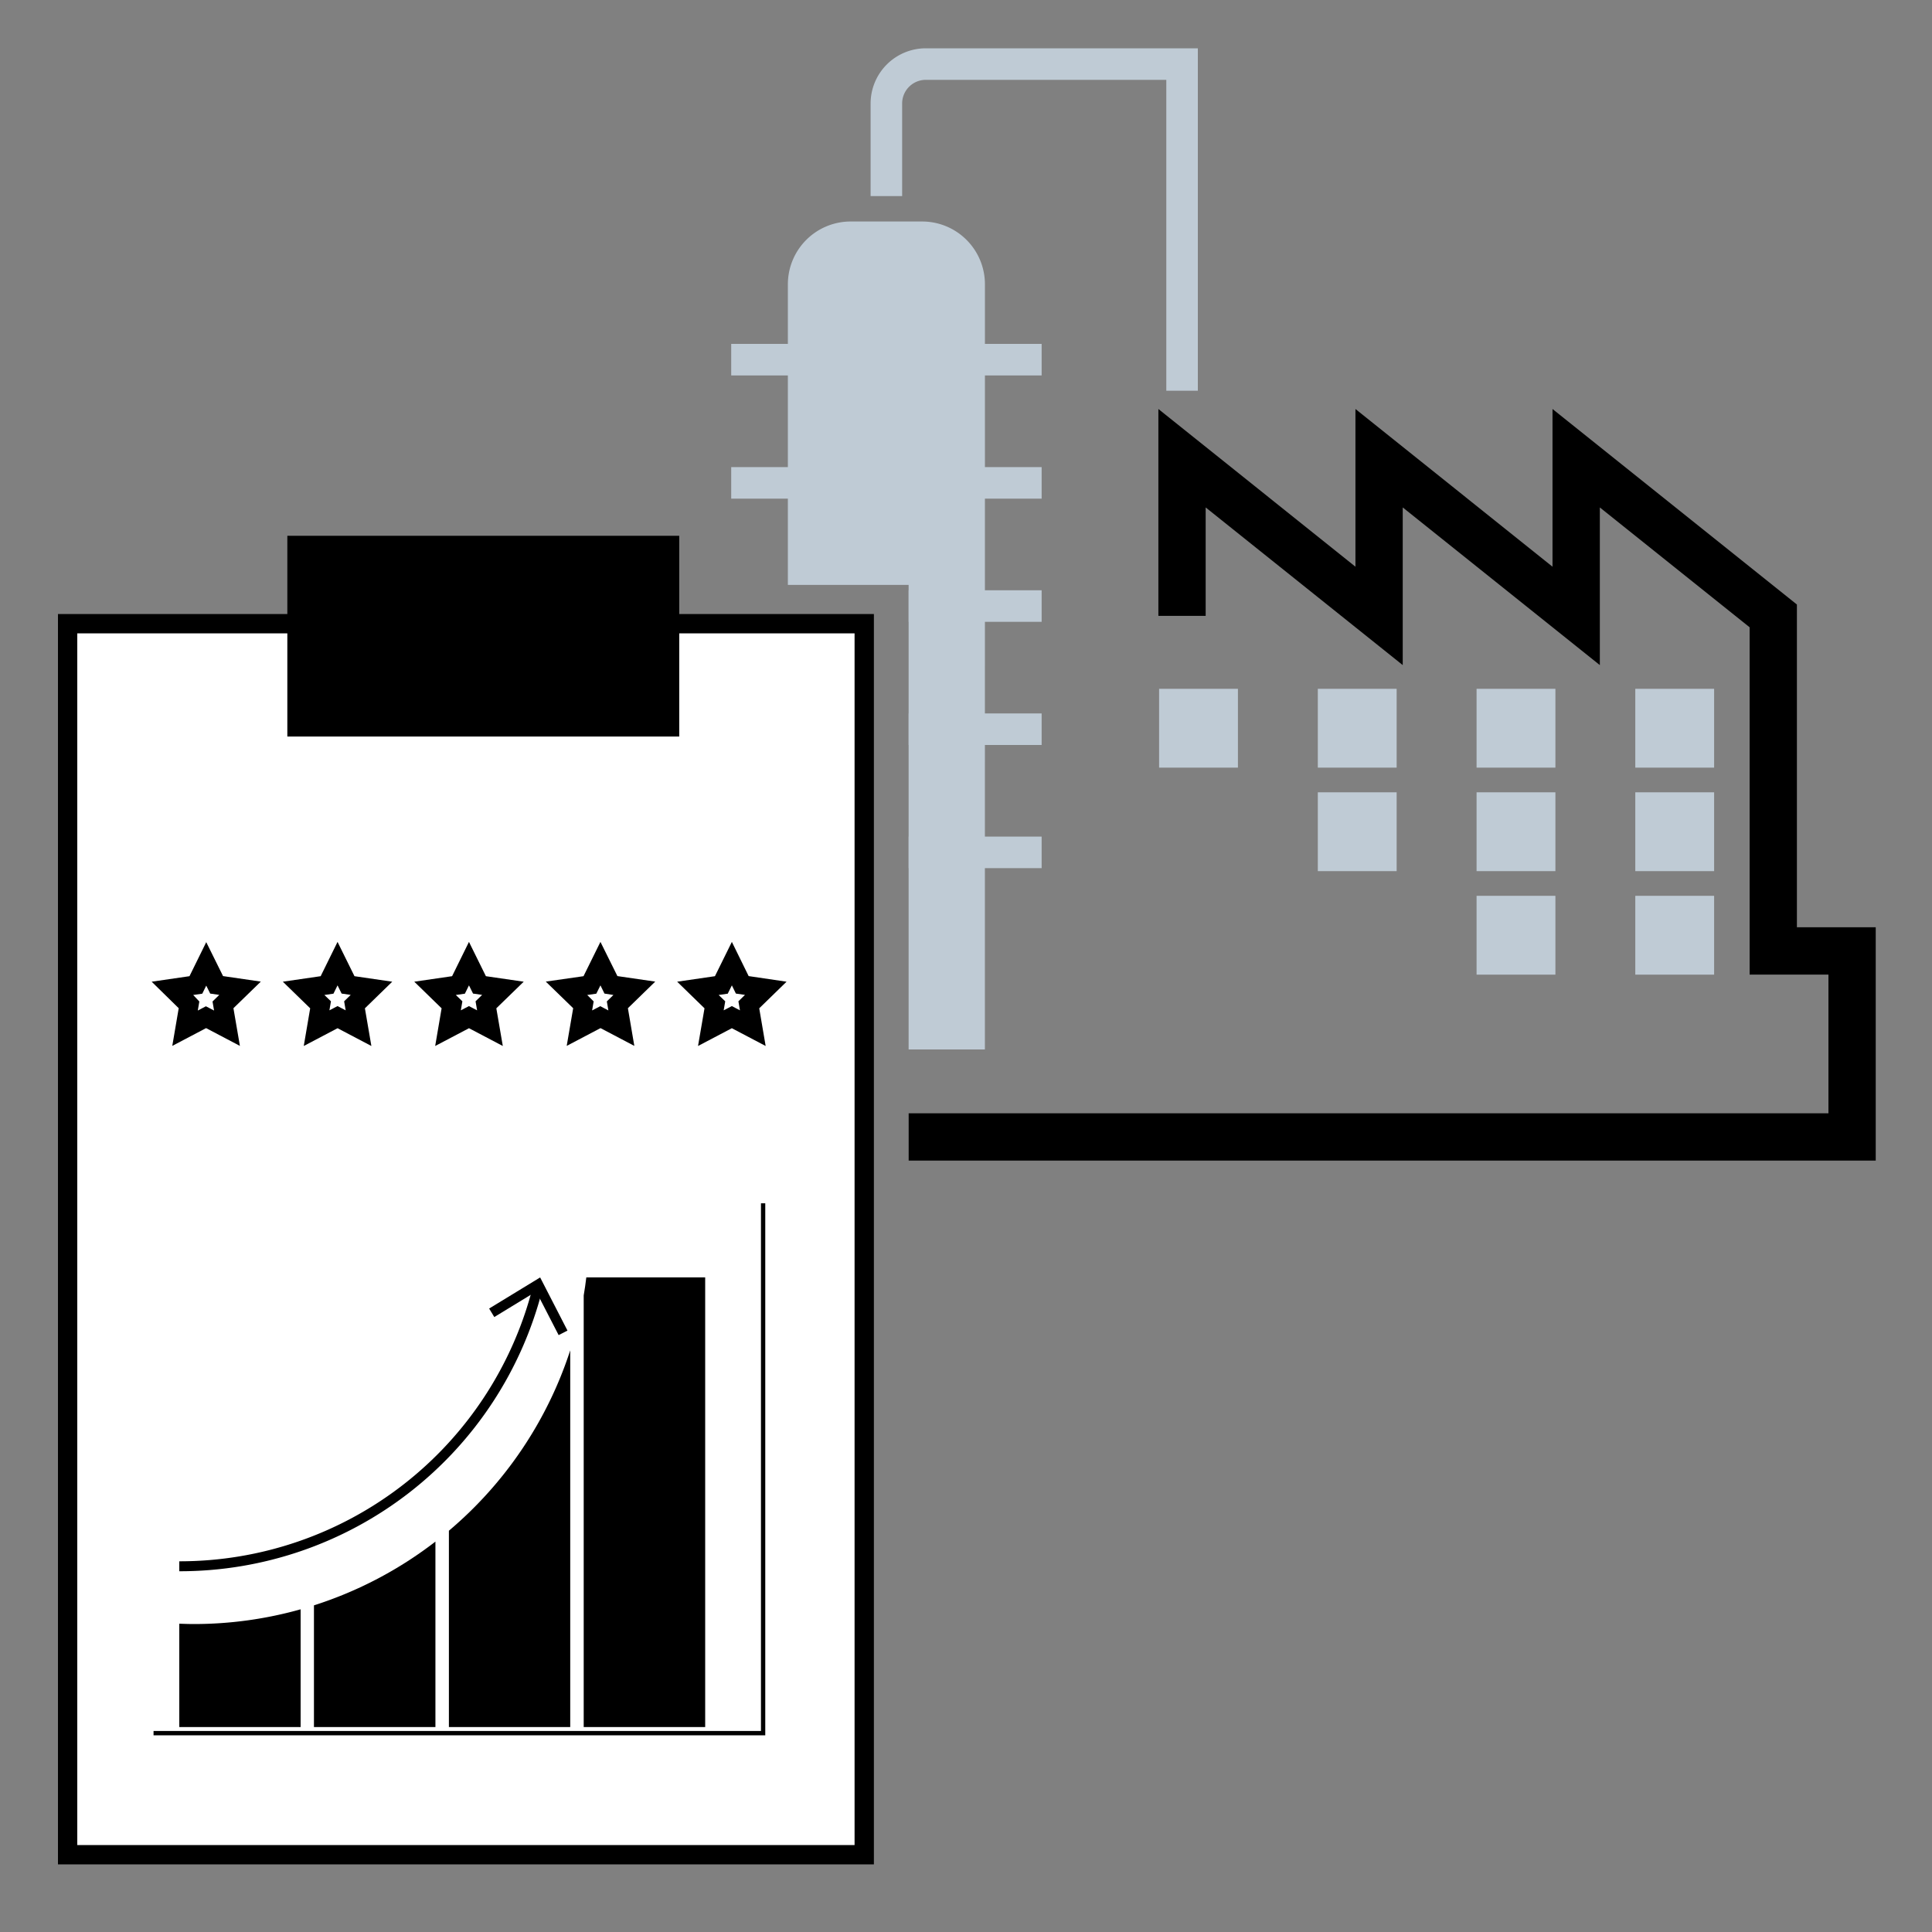 <svg id="Layer_1" data-name="Layer 1" xmlns="http://www.w3.org/2000/svg" viewBox="0 0 400 400"><rect x="0" y="0" width="400" height="400" fill="#808080" stroke="none"/><title>Icons</title><rect x="338.57" y="185.47" width="16.32" height="16.32" style="fill:#bfcbd5"/><rect x="338.57" y="164.04" width="16.32" height="16.32" style="fill:#bfcbd5"/><rect x="338.57" y="142.61" width="16.32" height="16.32" style="fill:#bfcbd5"/><rect x="305.71" y="185.47" width="16.32" height="16.32" style="fill:#bfcbd5"/><rect x="305.71" y="164.04" width="16.32" height="16.32" style="fill:#bfcbd5"/><rect x="305.71" y="142.61" width="16.32" height="16.32" style="fill:#bfcbd5"/><rect x="272.84" y="164.04" width="16.32" height="16.32" style="fill:#bfcbd5"/><rect x="272.84" y="142.61" width="16.32" height="16.32" style="fill:#bfcbd5"/><rect x="239.98" y="142.61" width="16.32" height="16.32" style="fill:#bfcbd5"/><path d="M248,80.9h-6.53V16.53H191.68a4.9,4.9,0,0,0-4.9,4.89V40.6h-6.53V21.42A11.44,11.44,0,0,1,191.68,10H248Z" style="fill:#bfcbd5"/><rect x="151.39" y="71.2" width="64.27" height="6.53" style="fill:#bfcbd5"/><rect x="151.39" y="96.71" width="64.27" height="6.53" style="fill:#bfcbd5"/><rect x="188.13" y="173.21" width="27.53" height="6.53" style="fill:#bfcbd5"/><rect x="188.13" y="147.71" width="27.53" height="6.53" style="fill:#bfcbd5"/><rect x="188.13" y="122.21" width="27.53" height="6.53" style="fill:#bfcbd5"/><polygon points="388.35 240.29 188.13 240.29 188.13 230.5 378.56 230.5 378.56 201.78 362.24 201.78 362.24 129.87 331.23 105.06 331.23 137.7 290.42 105.06 290.42 137.7 249.62 105.06 249.62 127.51 239.83 127.51 239.83 84.68 280.63 117.33 280.63 84.68 321.43 117.33 321.43 84.68 372.03 125.16 372.03 191.98 388.35 191.98 388.35 240.29"/><path d="M203.92,58.86a13,13,0,0,0-13-13H176.07a13,13,0,0,0-12.95,13V121.1h25v96.18h15.79Z" style="fill:#bfcbd5"/><rect x="14" y="129.13" width="164.93" height="254.87" style="fill:#fff"/><path d="M176.93,131.13V382H16V131.13H176.93m4-4H12V386H180.93V127.13Z"/><rect x="59.49" y="110.93" width="81.14" height="41.56"/><polygon points="39.16 208.05 35.65 204.62 40.5 203.92 42.67 199.52 44.84 203.92 49.7 204.62 46.19 208.05 47.01 212.88 42.67 210.6 38.33 212.88 39.16 208.05" style="fill:#fff"/><path d="M42.67,204l.85,1.71,1.88.27L44,207.35l.32,1.87-1.69-.88-1.68.88.32-1.87L40,206l1.88-.27.84-1.71m0-9-3.49,7.09-7.83,1.14L37,208.74l-1.33,7.8,7-3.68,7,3.68-1.34-7.8L54,203.23l-7.82-1.14L42.67,195Z"/><polygon points="69.88 210.6 65.54 212.88 66.37 208.05 62.86 204.62 67.71 203.92 69.88 199.52 72.06 203.92 76.91 204.62 73.4 208.05 74.22 212.88 69.88 210.6" style="fill:#fff"/><path d="M69.88,204l.85,1.71,1.88.27-1.36,1.33.32,1.87-1.69-.88-1.68.88.32-1.87L67.16,206l1.88-.27.84-1.71m0-9-3.49,7.09-7.83,1.14,5.66,5.51-1.33,7.8,7-3.68,7,3.68-1.34-7.8,5.66-5.51-7.82-1.14L69.88,195Z"/><polygon points="97.09 210.6 92.75 212.88 93.58 208.05 90.07 204.62 94.92 203.92 97.09 199.52 99.27 203.92 104.12 204.62 100.61 208.05 101.44 212.88 97.09 210.6" style="fill:#fff"/><path d="M97.09,204l.85,1.71,1.88.27-1.36,1.33.32,1.87-1.69-.88-1.68.88.32-1.87L94.37,206l1.88-.27.84-1.71m0-9-3.49,7.09-7.83,1.14,5.66,5.51-1.33,7.8,7-3.68,7,3.68-1.34-7.8,5.67-5.51-7.83-1.14L97.09,195Z"/><polygon points="120.8 208.05 117.28 204.62 122.14 203.92 124.31 199.52 126.48 203.92 131.33 204.62 127.82 208.05 128.65 212.88 124.31 210.6 119.97 212.88 120.8 208.05" style="fill:#fff"/><path d="M124.31,204l.84,1.71L127,206l-1.36,1.33.32,1.87-1.68-.88-1.69.88.32-1.87L121.58,206l1.88-.27.85-1.71m0-9-3.5,7.09L113,203.23l5.67,5.51-1.34,7.8,7-3.68,7,3.68-1.33-7.8,5.66-5.51-7.83-1.14L124.31,195Z"/><polygon points="151.52 210.6 147.18 212.88 148 208.05 144.49 204.62 149.35 203.92 151.52 199.52 153.69 203.92 158.54 204.62 155.03 208.05 155.86 212.88 151.52 210.6" style="fill:#fff"/><path d="M151.52,204l.84,1.71,1.88.27-1.36,1.33.32,1.87-1.68-.88-1.69.88.32-1.87L148.79,206l1.88-.27.85-1.71m0-9-3.5,7.09-7.82,1.14,5.66,5.51-1.34,7.8,7-3.68,7,3.68-1.33-7.8,5.66-5.51L155,202.09,151.52,195Z"/><polygon points="158.44 359.28 31.79 359.28 31.79 358.38 157.55 358.38 157.55 249.13 158.44 249.13 158.44 359.28"/><path d="M121.39,264.47c-.15,1.25-.33,2.5-.54,3.73v89.37H146v-93.1Z"/><path d="M92.94,316.92v40.65h25.12v-78A82.16,82.16,0,0,1,92.94,316.92Z"/><path d="M65,357.57H90.15v-38.4A81.83,81.83,0,0,1,65,332.37Z"/><path d="M37.12,336.17v21.4H62.24V333.19a81.62,81.62,0,0,1-22.13,3.05C39.09,336.24,38.1,336.2,37.12,336.17Z"/><path d="M37.12,325.31v-2.06a75.44,75.44,0,0,0,73.2-56.86l2,.51A77.49,77.49,0,0,1,37.12,325.31Z"/><polygon points="101.27 270.92 102.34 272.68 111.01 267.39 115.66 276.42 117.49 275.48 111.83 264.48 101.27 270.92"/></svg>